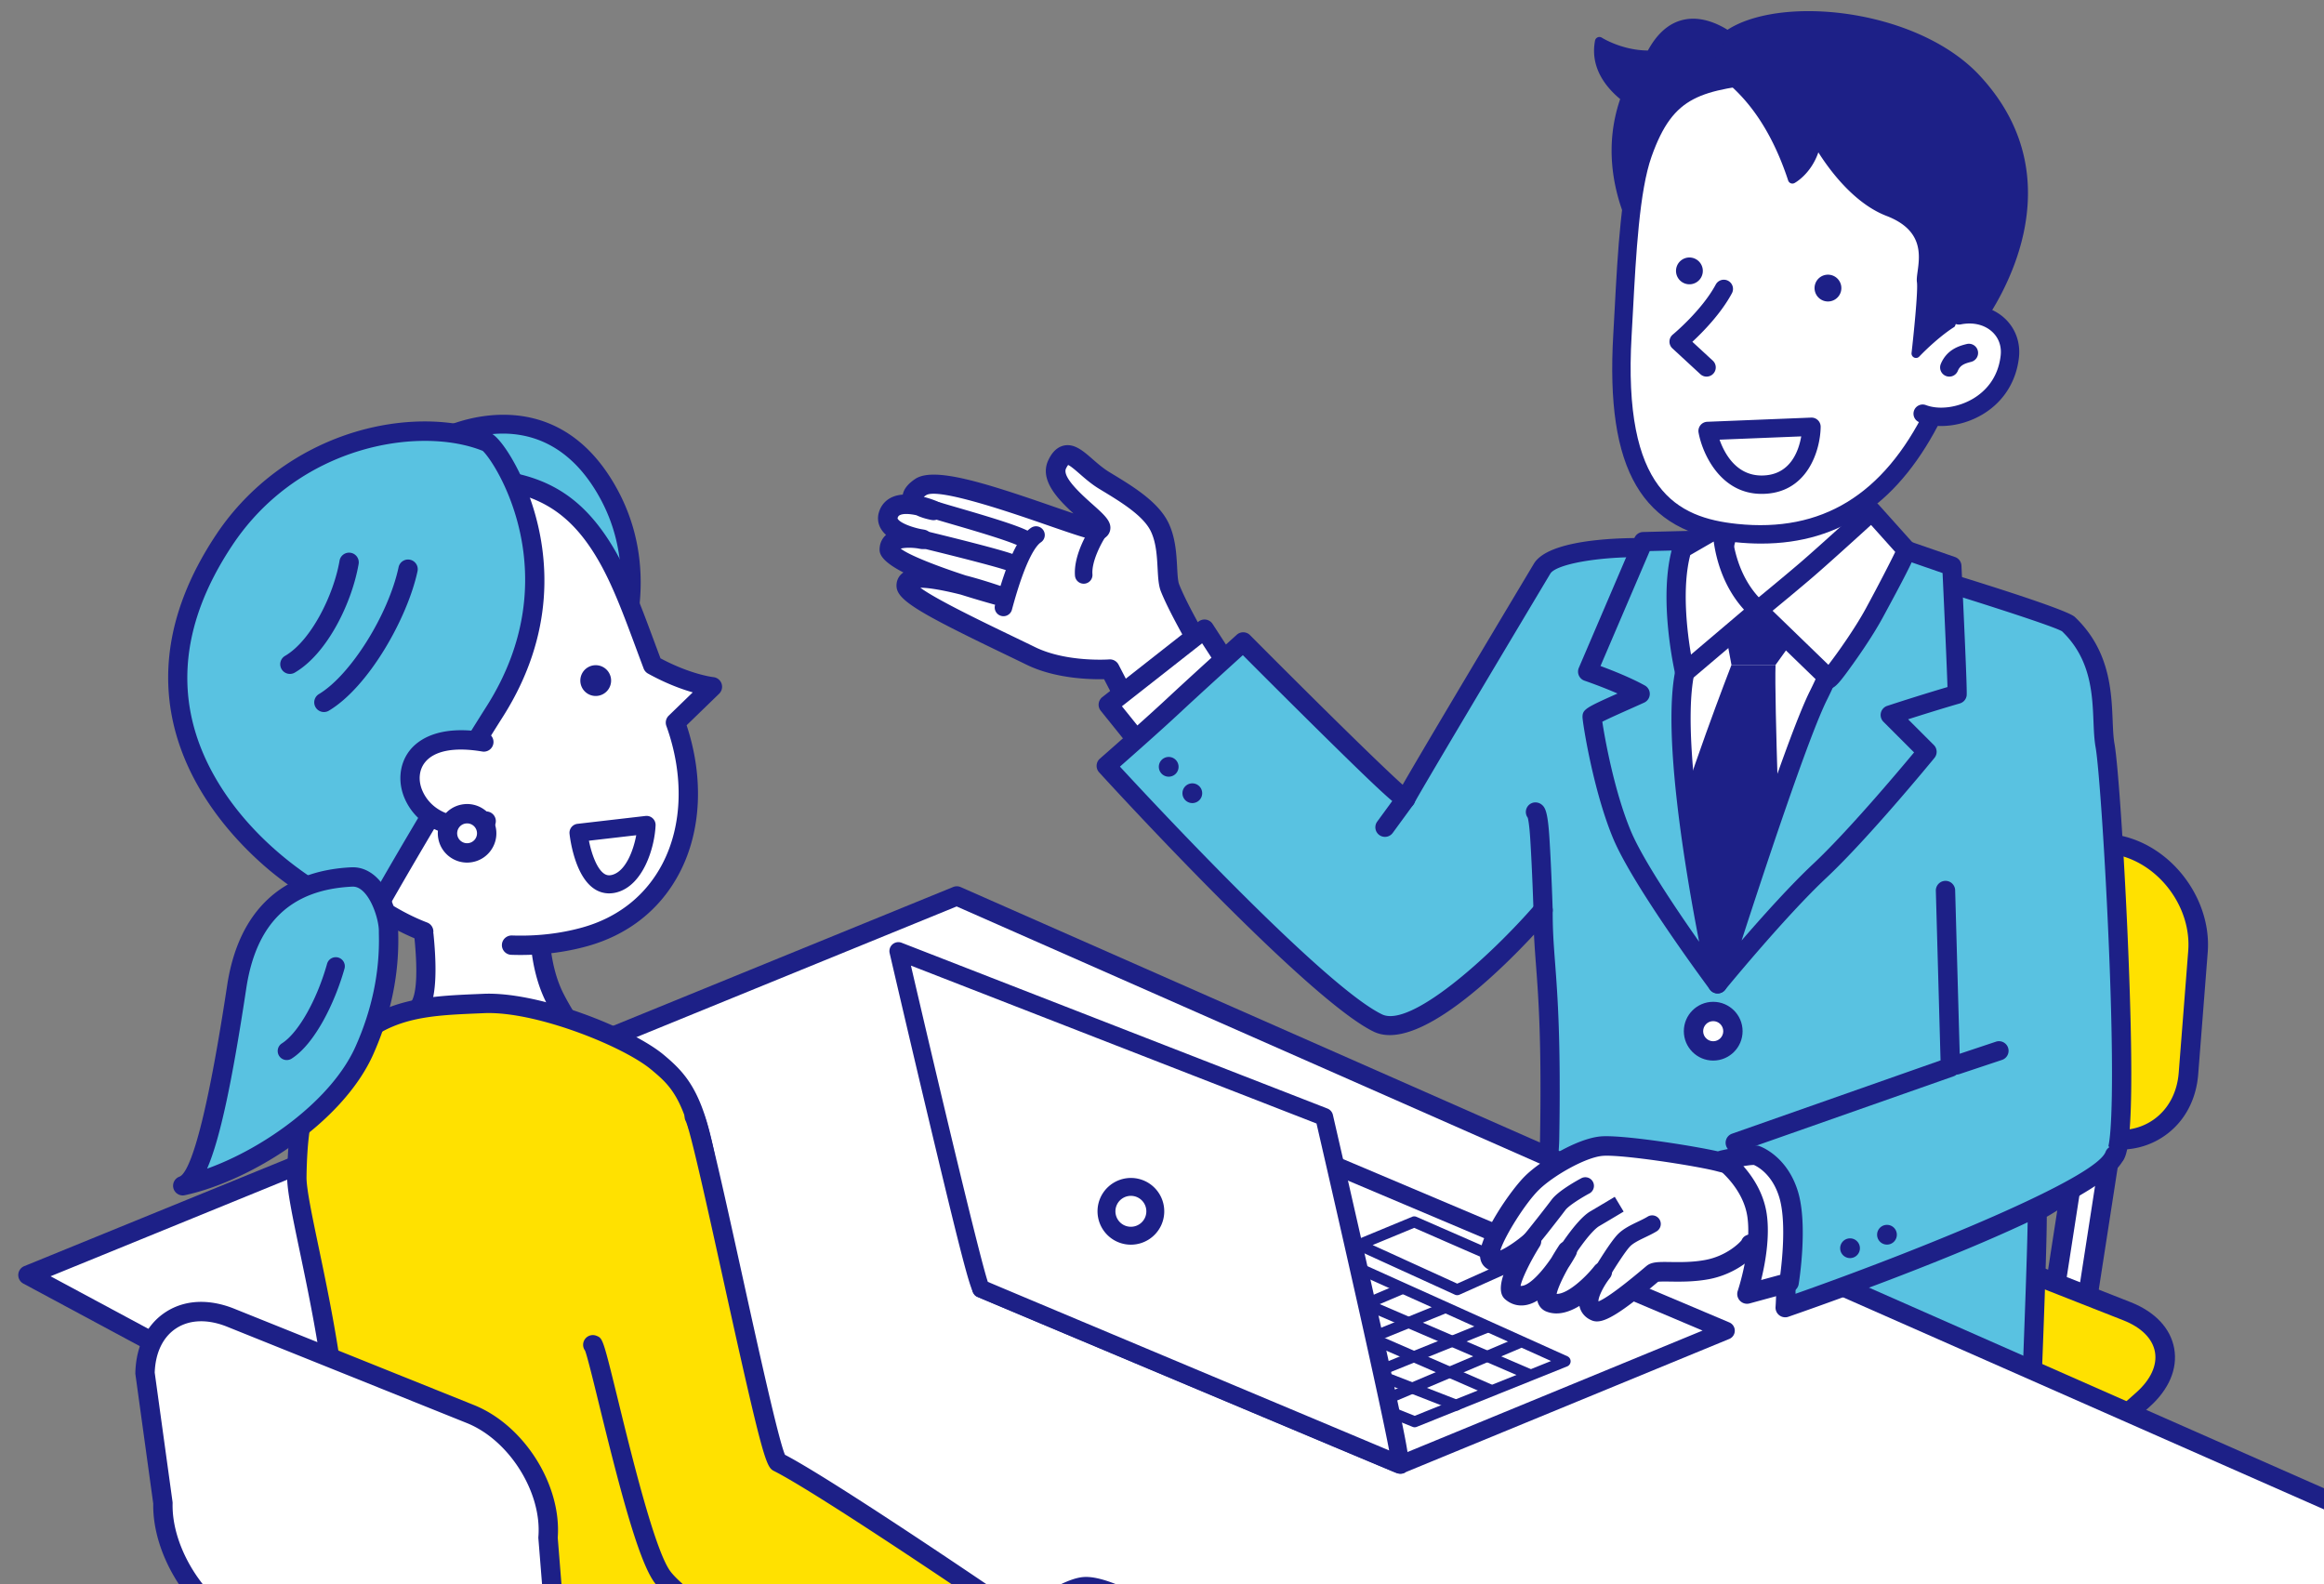 <svg xmlns="http://www.w3.org/2000/svg" id="_レイヤー_2" viewBox="0 0 446 304"><rect x="0" y="0" width="446" height="304" fill="#808080" stroke="none"/><defs><clipPath id="clippath"><path d="M0 0h446v304H0z" class="cls-1"/></clipPath><clipPath id="clippath-1"><path d="M0-12.548h446V316H0z" class="cls-1"/></clipPath><clipPath id="clippath-2"><path d="m191.019 346.734-41.181-27.003s2.693-99.135 1.973-96.617c-.719 2.518 15.467-80.575 15.467-80.575l-41.726-72.661S19.078 77.432 17.639 78.511s-20.144 148.56-20.144 148.56l48.201 138.488s108.992 31.295 105.754 31.654 39.888-52.398 39.568-50.479Z" class="cls-1"/></clipPath><style>.cls-1{fill:none}.cls-2{fill:#59c2e1}.cls-3{fill:#ffe100}.cls-4{fill:#1d2087}.cls-7{fill:#fff}.cls-8{fill:#f9be00}</style></defs><g style="clip-path:url(#clippath)"><g id="_レイヤー_1-2" style="clip-path:url(#clippath-1)"><path d="M236.68 133.868c-1.306-1.119-9.784-15.053-12.149-21.066-.869-2.208-.001-7.564-1.996-11.677-1.796-3.703-6.735-6.553-10.644-8.933-4.357-2.653-6.869-7.524-9.004-3.087-2.376 4.938 10.873 11.792 7.889 12.632-2.094.589-29.416-11.397-34.101-8.256-4.686 3.141 2.466 4.469 2.466 4.469s-7.132-3.063-8.586.651c-1.447 3.697 6.5 4.9 6.5 4.9s-6.171-1.269-6.373 1.82 20.836 8.946 20.836 8.946-17.997-6.107-17.59-1.773c.216 2.297 14.546 8.812 23.899 13.386 6.547 3.202 15.172 2.54 15.172 2.54l6.514 12.596 17.166-7.15Z" class="cls-7"/><path d="M219.514 142.895a1.88 1.88 0 0 1-1.667-1.015l-5.963-11.532c-2.743.055-9.409-.106-14.88-2.781-1.403-.686-2.919-1.416-4.482-2.169-15.633-7.53-20.215-10.114-20.46-12.727-.099-1.056.31-2.029 1.123-2.671q.087-.068.191-.136c-4.71-2.416-4.613-3.911-4.564-4.664.066-1.016.49-1.89 1.229-2.545a5 5 0 0 1-.999-1.202c-.631-1.092-.711-2.314-.233-3.535.462-1.179 1.332-2.064 2.518-2.56.6-.25 1.255-.386 1.926-.438.198-1.065.994-2.069 2.378-2.997 3.573-2.396 13.267.689 26.574 5.307 1.261.438 2.582.896 3.799 1.306-3.149-2.875-6.591-6.536-4.807-10.244.286-.595 1.158-2.407 3.012-2.788 2-.411 3.684 1.056 5.467 2.609.95.828 2.028 1.767 3.193 2.476l.633.385c3.912 2.375 8.781 5.33 10.723 9.332 1.374 2.833 1.545 6.024 1.682 8.588.069 1.295.141 2.634.372 3.221 2.333 5.933 10.431 19.126 11.658 20.359.495.424.717 1.059.615 1.703s-.547 1.172-1.149 1.423l-17.166 7.15c-.235.098-.48.145-.721.145ZM213 126.546c.697 0 1.342.388 1.666 1.015l5.72 11.062 13.338-5.555c-3.19-4.665-9.143-15.009-10.94-19.578-.453-1.153-.534-2.655-.627-4.395-.125-2.343-.267-4.999-1.311-7.15-1.458-3.006-5.802-5.643-9.293-7.761l-.638-.388c-1.438-.875-2.642-1.925-3.706-2.852-.696-.606-1.714-1.493-2.218-1.71-.089.106-.233.312-.413.687-.782 1.625 3.03 5.027 5.078 6.855 2.349 2.097 3.766 3.362 3.379 5.039-.092.398-.447 1.364-1.751 1.73-1.177.333-2.882-.19-10.31-2.768-6.272-2.176-20.96-7.274-23.254-5.735a6 6 0 0 0-.435.32c1.345.344 2.365.768 2.596.867a1.876 1.876 0 0 1-1.083 3.569c-.701-.13-1.852-.402-2.928-.916-1.192-.26-2.388-.357-3.099-.058-.285.12-.394.272-.469.464-.072.185-.048.227-.012.29.438.759 2.591 1.592 4.481 1.97.298.046.527.09.662.118a1.876 1.876 0 0 1-.659 3.693 16 16 0 0 1-.663-.116c-1.312-.19-2.618-.142-3.249.053 1.619 1.25 6.776 3.285 12.486 5.147 1.946.503 4.188 1.173 6.773 2.05a1.876 1.876 0 0 1-1.106 3.584 196 196 0 0 1-6.626-1.961c-3.296-.833-6.136-1.332-7.764-1.321 3.021 2.237 11.91 6.519 17.524 9.223 1.57.756 3.093 1.49 4.502 2.179 6.019 2.943 14.124 2.362 14.204 2.355q.072-.005.144-.005Z" class="cls-4"/><path d="M198.824 102.681c-3.063 2.041-5.566 11.356-6.249 13.896" class="cls-7"/><path d="M192.576 118.259q-.217 0-.437-.058a1.68 1.68 0 0 1-1.187-2.059c2.285-8.505 4.49-13.227 6.94-14.859a1.68 1.68 0 1 1 1.864 2.797c-.763.508-2.831 2.786-5.557 12.934a1.68 1.68 0 0 1-1.622 1.245Z" class="cls-4"/><path d="M177.056 103.502s15.609 3.775 17.108 4.562" class="cls-7"/><path d="M194.163 109.745c-.263 0-.53-.062-.78-.193-.974-.468-9.27-2.615-16.722-4.417a1.68 1.68 0 1 1 .791-3.268c3.709.897 15.932 3.888 17.494 4.708a1.682 1.682 0 0 1-.783 3.17" class="cls-4"/><path d="M179.827 97.996c1.854.638 13.71 3.824 16.709 5.398" class="cls-7"/><path d="M196.535 105.075c-.263 0-.53-.062-.78-.193-2.032-1.066-9.186-3.148-13.03-4.266-1.684-.49-2.901-.844-3.445-1.031a1.68 1.68 0 1 1 1.094-3.178c.467.161 1.776.542 3.29.982 5.729 1.667 11.502 3.389 13.653 4.517a1.682 1.682 0 0 1-.783 3.17Z" class="cls-4"/><path d="M210.754 102.08s-3.059 4.626-2.779 8.263" class="cls-7"/><path d="M207.973 112.024a1.68 1.68 0 0 1-1.674-1.552c-.315-4.094 2.708-8.796 3.053-9.319a1.681 1.681 0 0 1 2.805 1.853c-.762 1.158-2.698 4.71-2.506 7.208a1.68 1.68 0 0 1-1.678 1.81" class="cls-4"/><path d="m238.828 132.585-7.677-11.836-18.461 14.496 6.781 8.431" class="cls-7"/><path d="M219.472 145.53c-.542 0-1.08-.237-1.446-.692l-6.781-8.43a1.85 1.85 0 0 1-.397-1.373c.056-.493.307-.942.697-1.248l18.461-14.497a1.85 1.85 0 0 1 2.701.449l7.677 11.836a1.855 1.855 0 0 1-3.112 2.019L230.7 123.46l-15.389 12.084 5.605 6.968a1.854 1.854 0 0 1-1.444 3.017Z" class="cls-4"/><path d="m400.129 252.322-6.427-.595 6.737-43.464 6.427.594z" class="cls-7"/><path d="M400.13 254.198a2 2 0 0 1-.175-.008l-6.427-.595a1.88 1.88 0 0 1-1.682-2.156l6.737-43.465a1.876 1.876 0 0 1 2.027-1.581l6.427.595a1.88 1.88 0 0 1 1.682 2.156l-6.737 43.465a1.88 1.88 0 0 1-1.853 1.589Zm-4.268-4.155 2.683.248 6.161-39.749-2.683-.248z" class="cls-4"/><path d="M419.989 206.02c-.708 9.066-8.47 14.546-17.25 12.179l-42.846-11.552c-8.78-2.367-15.814-11.742-15.632-20.834l.437-21.828c.182-9.091 7.567-14.797 16.41-12.68l45.914 10.993c8.843 2.117 15.5 11.267 14.792 20.333l-1.825 23.388Z" class="cls-7"/><path d="M419.989 206.02c-.708 9.066-8.47 14.546-17.25 12.179l-42.846-11.552c-8.78-2.367-15.814-11.742-15.632-20.834l.437-21.828c.182-9.091 7.567-14.797 16.41-12.68l45.914 10.993c8.843 2.117 15.5 11.267 14.792 20.333l-1.825 23.388Z" class="cls-3"/><path d="M406.817 220.633c-1.493 0-3.024-.206-4.567-.622l-42.846-11.551c-9.583-2.584-17.218-12.76-17.02-22.684l.437-21.828c.1-4.976 2.119-9.234 5.686-11.99s8.197-3.636 13.037-2.477l45.914 10.994c9.725 2.328 17.004 12.333 16.226 22.303l-1.825 23.388c-.386 4.951-2.655 9.129-6.386 11.764-2.531 1.788-5.507 2.703-8.656 2.703m-49.355-67.894c-2.494 0-4.79.743-6.659 2.188-2.65 2.047-4.152 5.278-4.228 9.096l-.437 21.828c-.164 8.165 6.36 16.859 14.244 18.985l42.846 11.551c3.697.997 7.278.456 10.081-1.523s4.511-5.172 4.809-8.99l1.825-23.388c.641-8.208-5.352-16.445-13.358-18.362l-45.914-10.994a13.8 13.8 0 0 0-3.209-.391" class="cls-4"/><path d="M373.155 302.428c-6.801 6.036-19.263 8.187-27.693 4.778l-46.407-18.762c-8.43-3.408-9.156-10.352-1.613-15.43l47.159-31.749c7.543-5.078 20.639-6.51 29.101-3.182l34.47 13.556c8.462 3.328 9.822 10.99 3.021 17.026z" class="cls-3"/><path d="M354.501 310.687c-3.461 0-6.823-.561-9.742-1.741l-46.407-18.761c-4.752-1.921-7.578-4.988-7.96-8.634s1.75-7.23 6.002-10.093l47.159-31.749c8.013-5.395 21.846-6.907 30.836-3.372l34.47 13.556c4.723 1.857 7.705 5.023 8.395 8.915s-1.02 7.891-4.815 11.26l-38.038 33.763c-4.943 4.387-12.638 6.855-19.9 6.855Zm8.619-72.508c-6.309 0-13.015 1.645-17.471 4.644l-47.159 31.749c-3.001 2.02-4.592 4.422-4.365 6.589s2.28 4.188 5.634 5.544l46.407 18.761c7.723 3.122 19.513 1.087 25.744-4.442l38.038-33.763c2.783-2.47 4.065-5.239 3.611-7.797s-2.611-4.717-6.073-6.079l-34.47-13.556c-2.844-1.118-6.306-1.651-9.896-1.651Zm10.035 64.249h.01z" class="cls-4"/><path d="M296.136 174.671c-.056 10.698 1.768 14.47 1.256 43.949-.153 8.796-5.452 52.661-6.206 54.168s33.414 5.226 48.876 4.785c29.075-.828 49.56-4.101 49.56-4.101s1.61-39.911 1.319-41.039c6.414-3.396 14.131-10.191 14.858-10.675 3.391-2.261-.464-71.143-1.82-78.691-.999-5.563 1.031-15.664-7.073-23.332-1.331-1.259-25.921-8.757-26.056-8.79-2.286-.561-45.242-5.255-50.099-5.635-10.111-.79-22.795.402-24.824 3.856 0 0-25.846 43.217-26.16 44.158s-31.183-30.137-31.183-30.137-8.685 7.848-13.394 12.243-12.895 11.552-12.895 11.552 39.429 43.216 52.135 49.349c9.104 4.395 31.706-21.661 31.706-21.661Z" class="cls-2"/><path d="M337.353 279.451c-8.013 0-18.992-.804-27.177-1.624-19.258-1.929-20.025-3.131-20.533-3.926a1.95 1.95 0 0 1-.165-1.808c.792-2.816 5.918-44.722 6.07-53.505.327-18.792-.311-27.239-.778-33.406-.152-2.013-.292-3.87-.381-5.818-7.132 7.668-22.515 22.604-30.761 18.627-12.878-6.217-51.076-47.992-52.695-49.767a1.84 1.84 0 0 1 .148-2.629c.082-.071 8.218-7.188 12.85-11.511 4.666-4.355 13.329-12.185 13.416-12.263a1.844 1.844 0 0 1 2.543.068c9.527 9.592 24.542 24.493 29.297 28.718 2.936-5.123 11.364-19.323 25.157-42.387 3.142-5.349 20.231-5.24 26.55-4.747 4.022.314 47.709 5.023 50.394 5.683.227.055 25.082 7.538 26.883 9.24 6.709 6.348 7.033 14.192 7.27 19.919.072 1.727.133 3.219.35 4.425.745 4.147 2.041 23.967 2.718 41.583 1.419 36.895-.451 38.142-1.689 38.967-.137.099-.5.4-1.029.834-2.434 1.999-7.933 6.514-12.994 9.39.008 2.964-.2 11.924-1.334 40.031a1.84 1.84 0 0 1-1.551 1.746c-.206.033-20.937 3.301-49.798 4.123-.87.025-1.795.037-2.761.037m-44.07-7.678c5.91 1.445 32.807 4.356 46.727 3.958 24.222-.69 42.622-3.11 47.832-3.857.612-15.303 1.416-37.236 1.28-39.144a1.84 1.84 0 0 1 .957-1.925c4.989-2.642 10.865-7.467 13.375-9.527.515-.423.823-.675 1.032-.839.76-1.979 1.271-12.851.282-37.496-.741-18.469-1.985-36.114-2.603-39.55-.261-1.454-.331-3.14-.405-4.924-.221-5.354-.496-12.009-6.038-17.315-2.172-1.264-22.512-7.6-25.377-8.435-2.048-.479-44.322-5.146-49.737-5.569-11.311-.887-21.882.891-23.092 2.952-10.048 16.801-25.222 42.274-26.052 43.942a1.91 1.91 0 0 1-1.299 1.097c-1.296.306-1.602.376-17.663-15.475a2503 2503 0 0 1-13.985-13.93c-2.605 2.36-8.511 7.723-12.07 11.044-3.498 3.264-8.956 8.09-11.519 10.345 6.843 7.415 39.319 42.247 50.303 47.549 5.399 2.607 20.509-10.833 29.513-21.208a1.844 1.844 0 0 1 3.235 1.217c-.02 3.773.195 6.62.468 10.224.472 6.239 1.117 14.784.788 33.748-.11 6.338-4.267 44.096-5.951 53.121Zm-.285 1.338q-.09.35-.164.499.125-.254.164-.499m-3.461-1.148q-.019.036-.044.095zm99.589-39.206c.009.061.022.106.03.138a2 2 0 0 1-.03-.138m6.514-111.683.01.01z" class="cls-4"/><path d="M355.613 83.264s-1.31 18.44 3.589 25.976 4.475 7.381 4.475 7.381-20.389 25.213-30.397 23.866c-13.063-1.759-15.073-22.609-15.073-22.609s5.813 1.025 11.088-9.149c5.276-10.174 1.538-23.755 1.538-23.755" class="cls-7"/><path d="M334.021 142.377q-.505 0-.987-.064c-14.347-1.932-16.574-23.349-16.661-24.259a1.85 1.85 0 0 1 .583-1.53 1.85 1.85 0 0 1 1.571-.462c.145.019 4.648.466 9.133-8.183 4.887-9.424 1.433-22.289 1.397-22.417a1.844 1.844 0 0 1 3.554-.978c.16.583 3.865 14.399-1.679 25.091-3.786 7.302-8.032 9.409-10.625 9.974.829 4.889 3.896 17.856 13.219 19.111 6.338.854 20.179-12.857 27.979-22.294-.506-.875-1.58-2.633-3.848-6.122-5.176-7.963-3.937-26.333-3.882-27.111a1.843 1.843 0 0 1 3.676.26c-.013.178-1.208 17.913 3.295 24.841 5.379 8.275 5.304 8.371 4.377 9.532a2 2 0 0 1-.083.097c-2.391 2.947-20.256 24.51-31.02 24.512Z" class="cls-4"/><path d="M318.386 114.075s50.181 4.585 48.673 4.082c-1.507-.502-37.431 70.655-37.431 70.655s-19.198-35.642-16.832-44.528c2.367-8.886 7.223-26.755 5.59-30.209" class="cls-7"/><path d="M327.367 185.568q-.087 0-.174-.008a1.84 1.84 0 0 1-1.522-1.112c-5.779-13.549-6.418-32.29-5.937-45.625.452-12.521 2.204-26.076 3.005-27.158a1.85 1.85 0 0 1 1.684-.741 1.842 1.842 0 0 1 1.513 2.522c-.894 3.586-6.402 42.423 1.907 66.388a247 247 0 0 1 12.44-15.894c8.269-9.708 17.099-50.038 17.187-50.444a1.842 1.842 0 1 1 3.602.782c-.368 1.695-9.118 41.645-17.983 52.052-8.491 9.967-14.136 18.34-14.193 18.423-.344.513-.92.815-1.529.815m-3.337-70.979h.003zm1.8-.924" class="cls-4"/><path d="m330.235 116.589 17.688 1.025-7.178 9.997h-8.459z" class="cls-4"/><path d="M332.286 127.611s-8.972 23.071-12.304 36.144l8.972 22.302 12.817-17.688s-1.282-34.094-1.025-40.759h-8.459Z" class="cls-4"/><path d="M375.6 133.23c.115-.52-1.018-24.588-1.018-24.588l-13.33-4.614s-8.136 21.163-12.281 29.454c-5.002 10.004-19.344 55.331-19.344 55.331s11.556-14.131 19.595-21.667 20.6-22.861 20.6-22.861l-7.067-7.067c7.953-2.597 12.845-3.987 12.845-3.987Z" class="cls-2"/><path d="M329.627 190.655a1.842 1.842 0 0 1-1.756-2.398c.587-1.856 14.443-45.581 19.452-55.599 4.058-8.115 12.128-29.08 12.209-29.291a1.84 1.84 0 0 1 2.323-1.08l13.33 4.614a1.84 1.84 0 0 1 1.238 1.655c1.144 24.312 1.043 24.769.976 25.071a1.84 1.84 0 0 1-1.296 1.376c-.042.012-3.777 1.076-9.916 3.041l4.937 4.937c.67.67.723 1.739.122 2.471-.516.63-12.73 15.504-20.765 23.037-7.859 7.368-19.314 21.35-19.429 21.49-.36.44-.889.676-1.427.676Zm32.703-84.305c-2.015 5.187-8.206 20.946-11.71 27.955-3.531 7.063-11.949 32.5-16.387 46.192 4.024-4.654 9.353-10.595 13.729-14.697 6.512-6.104 16.18-17.566 19.371-21.399l-5.881-5.88a1.843 1.843 0 0 1 .731-3.055 435 435 0 0 1 11.559-3.612c-.11-3.628-.578-14.096-.942-21.878l-10.471-3.625Zm13.27 26.88h.01zm0 0h.01z" class="cls-4"/><path d="M323.314 129.064c2.152-10.548 5.981-25.463 5.981-25.463l-13.926.341-10.683 24.952s6.186 2.097 10.083 4.272c-3.652 1.668-9.228 4.022-9.228 4.443 0 .754 1.957 13.514 5.725 22.558s18.362 28.645 18.362 28.645-9.649-43.398-6.314-59.748" class="cls-2"/><path d="M329.629 190.655a1.84 1.84 0 0 1-1.479-.742c-.601-.808-14.773-19.889-18.585-29.036-3.83-9.193-5.867-22.284-5.867-23.267 0-1.458.654-1.807 6.722-4.513-3.138-1.372-6.282-2.443-6.325-2.458a1.843 1.843 0 0 1-1.102-2.47l10.683-24.952c.284-.663.928-1.1 1.649-1.117l13.926-.34a1.846 1.846 0 0 1 1.83 2.3c-.038.148-3.843 14.992-5.961 25.373-3.219 15.783 6.212 58.549 6.307 58.979a1.84 1.84 0 0 1-1.798 2.242Zm-22.127-52.146c.462 3.101 2.268 13.277 5.465 20.95 2.244 5.387 8.567 14.805 13.116 21.276-2.641-13.579-7.069-39.811-4.575-52.038 1.628-7.98 4.237-18.548 5.405-23.194l-10.315.252-9.446 22.062c2.185.807 5.832 2.241 8.516 3.74a1.843 1.843 0 0 1-.133 3.285c-.87.397-1.85.834-2.837 1.274-1.665.742-3.996 1.781-5.195 2.393Z" class="cls-4"/><path d="m322.801 105.31 7.69-4.443s-.171 9.912 6.921 16.235l-14.099 11.963s-3.332-14.27-.513-23.755Z" class="cls-7"/><path d="M323.314 130.907q-.291 0-.578-.093a1.85 1.85 0 0 1-1.217-1.331c-.141-.602-3.41-14.859-.485-24.698.134-.452.437-.835.844-1.071l7.69-4.443a1.841 1.841 0 0 1 2.765 1.628c-.001.087-.045 9.166 6.305 14.828a1.84 1.84 0 0 1-.034 2.781l-14.099 11.963a1.84 1.84 0 0 1-1.193.438Zm1.061-24.378c-1.624 6.3-.602 14.675.148 19.093l10.167-8.626c-3.996-4.394-5.352-9.756-5.81-13.069z" class="cls-4"/><path d="m337.413 117.101 13.586 13.159c.263.108 5.807-7.282 8.716-12.646 3.024-5.576 6.312-12.024 6.152-12.048l-6.665-7.434s-8.972 8.203-12.561 11.279-9.228 7.69-9.228 7.69" class="cls-7"/><path d="M351.093 132.152c-.25 0-.506-.068-.793-.186a1.8 1.8 0 0 1-.583-.381l-13.586-13.159a1.84 1.84 0 0 1 .115-2.75c.056-.046 5.665-4.636 9.196-7.663 3.526-3.022 12.427-11.158 12.516-11.24a1.844 1.844 0 0 1 2.616.13l6.634 7.399q.189.199.313.448c.477.96.605 1.219-6.187 13.743-1.747 3.221-4.176 6.749-5.469 8.565-2.759 3.877-3.717 5.094-4.773 5.094Zm-10.915-14.938 10.713 10.376c1.738-2.254 5.127-7.025 7.204-10.855 2.404-4.432 4.705-8.91 5.62-10.809l-4.645-5.18c-2.662 2.425-8.47 7.698-11.23 10.063-2.39 2.049-5.715 4.801-7.662 6.404Zm-23.41-106.665c-5.551.154-9.821-2.589-9.821-2.589-.951 5.038 2.364 8.714 4.997 10.768-.129.358-.256.721-.377 1.097-5.201 16.15 5.381 29.597 5.381 29.597l16.981-40.807s-10.791-10.546-17.161 1.935Z" class="cls-4"/><path d="M316.948 50.281a.86.86 0 0 1-.676-.328c-.109-.138-10.804-13.996-5.524-30.393q.089-.277.182-.545c-2.847-2.363-5.788-6.131-4.828-11.216a.86.86 0 0 1 1.31-.565c.039.025 3.872 2.435 8.835 2.459 1.897-3.494 4.348-5.509 7.291-5.992 5.585-.915 10.775 4.083 10.993 4.296a.86.86 0 0 1 .193.946L317.743 49.75a.86.86 0 0 1-.795.53ZM307.65 9.328c-.179 3.917 2.455 6.873 4.823 8.721a.86.86 0 0 1 .28.971q-.19.522-.368 1.068c-4.104 12.746 2.007 23.907 4.372 27.551l16.142-38.792c-1.274-1.091-5.19-4.083-9.091-3.445-2.498.412-4.609 2.275-6.274 5.538a.86.86 0 0 1-.743.469c-4.067.127-7.447-1.238-9.142-2.081Zm9.118 1.221h.01z" class="cls-4"/><path d="M315.29 29.461c-2.794 7.882-3.25 23.286-3.924 34.826-1.692 28.974 7.847 36.554 21.828 38.014 16.432 1.717 29.185-5.232 37.966-23.033 4.356-8.831 10.275-25.237 8.833-36.413s-18.747-31.546-35.692-29.383-23.963 1.747-29.01 15.988Z" class="cls-7"/><path d="M338.002 104.323q-2.43 0-4.993-.268c-17.928-1.874-24.927-13.797-23.404-39.871.09-1.544.176-3.158.265-4.813.587-10.984 1.253-23.433 3.757-30.499 4.984-14.063 12.127-14.926 26.358-16.644 1.296-.156 2.658-.321 4.091-.504 18.131-2.315 36.131 19.034 37.663 30.906 1.548 11.996-4.929 29.165-9 37.418-8.037 16.293-19.434 24.274-34.737 24.274Zm8.861-89.248q-1.17 0-2.34.147c-1.442.184-2.811.349-4.115.507-13.974 1.687-19.203 2.318-23.457 14.321-2.334 6.585-2.985 18.764-3.56 29.509-.089 1.662-.175 3.281-.266 4.831-1.737 29.736 8.706 34.951 20.251 36.158 16.203 1.686 28.044-5.523 36.201-22.059 3.896-7.899 10.106-24.245 8.665-35.408-1.279-9.909-16.228-28.006-31.38-28.006ZM315.29 29.461h.01z" class="cls-4"/><path d="M378.996 62.875s20.925-25.59.297-47.788C365.576.326 331.231-.95 328.043 11.558c-.424 1.662 9.81 4.169 15.941 22.809 0 0 3.745-2.019 4.66-7.358 0 0 5.604 10.507 13.699 13.62 9.565 3.679 6.084 11.262 6.389 13.397s-1.031 13.809-1.031 13.809 7.534-7.804 10.127-6.736 1.166 1.776 1.166 1.776" class="cls-4"/><path d="M367.702 68.696a.862.862 0 0 1-.855-.958c.368-3.217 1.271-11.928 1.033-13.59-.077-.537.014-1.203.129-2.047.431-3.167 1.083-7.954-5.975-10.668-6.291-2.419-11.04-8.973-13.072-12.195-1.429 4.148-4.424 5.808-4.569 5.887a.857.857 0 0 1-1.226-.488c-4.37-13.286-10.808-18.176-13.901-20.526-1.443-1.096-2.313-1.757-2.057-2.764.979-3.84 4.548-6.647 10.322-8.119 12.46-3.177 32.468.596 42.392 11.274 18.989 20.434 3.428 43.909.268 48.222-.136.444-.493.764-.813.923a.86.86 0 0 1-1.049-1.315l.01-.013a5 5 0 0 0-.838-.423c-1.227-.499-5.737 2.974-9.181 6.539a.86.86 0 0 1-.619.263Zm-19.058-42.548a.86.86 0 0 1 .759.455c.054.103 5.554 10.263 13.249 13.222 8.329 3.204 7.505 9.255 7.063 12.507-.089.655-.173 1.272-.13 1.572.233 1.633-.381 8.005-.762 11.613 2.677-2.533 7.052-6.158 9.335-5.214.385.159.827.363 1.205.629 1.641-2.346 4.847-7.458 6.707-13.92 3.407-11.841.916-22.385-7.406-31.34-9.367-10.079-28.97-13.77-40.707-10.779-3.524.898-7.925 2.79-9.034 6.706.21.248.83.719 1.384 1.14 3.145 2.389 9.597 7.289 14.123 20.26 1.06-.887 2.794-2.798 3.367-6.136a.86.86 0 0 1 .849-.715Z" class="cls-4"/><path d="M347.641 81.905s-.151 11.157-9.622 11.114c-8.448-.039-10.312-10.312-10.312-10.312l19.933-.802Z" class="cls-7"/><path d="M338.075 94.782h-.064c-7.841-.036-11.303-7.708-12.038-11.76a1.763 1.763 0 0 1 1.664-2.076l19.934-.802a1.76 1.76 0 0 1 1.834 1.786c-.06 4.453-2.508 12.853-11.329 12.853Zm-8.074-10.402c.925 2.61 3.175 6.854 8.026 6.876 5.573.025 7.165-4.758 7.649-7.507z" class="cls-4"/><path d="M375.949 60.527c5.723-1.145 10.338 2.704 9.751 7.898-1.097 9.716-11.203 13.078-16.762 10.953" class="cls-7"/><path d="M372.525 81.756c-1.491 0-2.929-.24-4.216-.731a1.764 1.764 0 0 1 1.26-3.294c2.6.996 6.292.479 9.187-1.282 2.089-1.271 4.685-3.729 5.193-8.222.201-1.785-.38-3.403-1.637-4.558-1.487-1.365-3.679-1.882-6.016-1.413a1.763 1.763 0 0 1-.691-3.458c3.452-.689 6.768.138 9.093 2.274 2.078 1.909 3.083 4.661 2.756 7.551-.521 4.614-2.958 8.463-6.864 10.838-2.474 1.505-5.357 2.295-8.063 2.295Z" class="cls-4"/><path d="M330.808 55.469c-2.886 5.359-8.657 10.099-8.657 10.099l5.359 4.947" class="cls-7"/><path d="M327.51 72.278c-.428 0-.856-.155-1.195-.468l-5.359-4.947a1.763 1.763 0 0 1 .076-2.658c.055-.045 5.543-4.594 8.224-9.574a1.763 1.763 0 1 1 3.104 1.672c-2.108 3.915-5.59 7.449-7.579 9.292l3.925 3.623a1.763 1.763 0 0 1-1.196 3.058Zm25.83-17.425a2.572 2.572 0 1 1-5.078.82 2.572 2.572 0 0 1 5.078-.82m-26.588-3.298a2.572 2.572 0 1 1-5.078.82 2.572 2.572 0 0 1 5.078-.82" class="cls-4"/><path d="M374.091 70.515c.818-1.962 2.453-2.453 3.761-2.78" class="cls-7"/><path d="M374.091 72.279a1.762 1.762 0 0 1-1.626-2.441c1.196-2.871 3.738-3.507 4.96-3.812a1.763 1.763 0 1 1 .855 3.421c-1.386.347-2.123.696-2.561 1.747a1.765 1.765 0 0 1-1.628 1.086Z" class="cls-4"/><path d="m5.358 244.705 178.262-72.759 297.479 131.181L312.6 409.803z" class="cls-7"/><path d="M312.6 411.657c-.301 0-.603-.073-.878-.221L4.481 246.339a1.855 1.855 0 0 1 .177-3.35L182.92 170.23c.466-.19.989-.183 1.449.02l297.479 131.18a1.855 1.855 0 0 1 .244 3.264L313.593 411.37a1.86 1.86 0 0 1-.992.288ZM9.703 244.935l302.821 162.721L477.17 303.42 183.592 173.961z" class="cls-4"/><path d="m268.687 281.113 62.517-25.736-80.14-33.892-62.786 25.837s82.32 34.681 80.408 33.791Z" class="cls-7"/><path d="M268.872 282.817c-.297 0-.606-.066-.902-.159l-.007.014-.091-.046c-.255-.085-.498-.186-.717-.276l-2.562-1.067c-2.202-.92-5.347-2.238-9.119-3.822-7.543-3.167-17.598-7.395-27.651-11.625-20.107-8.46-40.21-16.93-40.21-16.93a1.718 1.718 0 0 1 .014-3.173l62.786-25.837a1.72 1.72 0 0 1 1.323.006l80.14 33.892a1.719 1.719 0 0 1-.015 3.172l-62.073 25.553c-.271.217-.586.297-.913.297Zm-76.123-35.476c26.399 11.12 70.099 29.515 75.926 31.919l58.066-23.904-75.686-32.008z" class="cls-4"/><path d="m205.431 246.409 66.063 26.449 28.869-11.604-63.044-28.406z" class="cls-7"/><path d="M271.494 273.915c-.133 0-.267-.025-.393-.076l-66.062-26.449a1.058 1.058 0 0 1-.021-1.954l31.888-13.562c.272-.116.579-.112.848.009l63.043 28.406a1.056 1.056 0 0 1-.04 1.943l-28.869 11.604a1 1 0 0 1-.394.076Zm-63.293-27.535 63.292 25.339 26.174-10.521-60.36-27.197z" class="cls-4"/><path d="m224.124 239.812 61.669 26.848" class="cls-7"/><path d="M285.793 267.717q-.214.001-.421-.088l-61.669-26.848a1.057 1.057 0 0 1 .844-1.938l61.669 26.848a1.057 1.057 0 0 1-.422 2.026Z" class="cls-4"/><path d="m213.495 244.027 65.976 25.657" class="cls-7"/><path d="M279.47 270.741q-.192 0-.383-.072l-65.976-25.657a1.057 1.057 0 0 1 .766-1.97l65.976 25.657a1.057 1.057 0 0 1-.383 2.042" class="cls-4"/><path d="m291.383 257.772-28.315 12.004" class="cls-7"/><path d="M263.069 270.833a1.058 1.058 0 0 1-.413-2.031l28.314-12.004a1.057 1.057 0 1 1 .824 1.947l-28.314 12.004a1.1 1.1 0 0 1-.412.084Z" class="cls-4"/><path d="m285.518 254.656-29.964 12.096" class="cls-7"/><path d="M255.555 267.809a1.057 1.057 0 0 1-.396-2.037l29.964-12.096a1.058 1.058 0 0 1 .792 1.959l-29.964 12.096q-.197.078-.395.077Z" class="cls-4"/><path d="m231.822 237.246 61.76 26.573" class="cls-7"/><path d="M293.582 264.877c-.139 0-.281-.028-.417-.086l-61.76-26.574a1.056 1.056 0 1 1 .836-1.941l61.76 26.574a1.056 1.056 0 0 1-.418 2.028Z" class="cls-4"/><path d="m277.271 250.991-30.697 12.462" class="cls-7"/><path d="M246.575 264.51a1.058 1.058 0 0 1-.398-2.036l30.697-12.462a1.056 1.056 0 1 1 .795 1.958l-30.697 12.462q-.197.079-.397.078" class="cls-4"/><path d="m269.024 247.326-29.689 12.645" class="cls-7"/><path d="M239.336 261.028a1.057 1.057 0 0 1-.415-2.029l29.689-12.646a1.056 1.056 0 1 1 .828 1.944l-29.689 12.646a1.1 1.1 0 0 1-.414.085Z" class="cls-4"/><path d="m260.778 243.66-30.514 12.737" class="cls-7"/><path d="M230.264 257.454a1.058 1.058 0 0 1-.408-2.032l30.514-12.737a1.056 1.056 0 1 1 .814 1.95l-30.514 12.737a1.1 1.1 0 0 1-.407.082Z" class="cls-4"/><path d="m252.531 239.995-31.064 12.829" class="cls-7"/><path d="M221.467 253.881a1.056 1.056 0 0 1-.404-2.034l31.063-12.829a1.057 1.057 0 0 1 .807 1.954l-31.063 12.829q-.2.08-.403.08" class="cls-4"/><path d="m244.284 236.33-30.606 13.103" class="cls-7"/><path d="M213.679 250.49a1.057 1.057 0 0 1-.416-2.029l30.605-13.103a1.057 1.057 0 0 1 .831 1.944l-30.605 13.103a1.1 1.1 0 0 1-.415.085" class="cls-4"/><path d="m279.654 247.509 10.629-4.765-18.876-8.247-10.629 4.398z" class="cls-7"/><path d="M279.654 248.566q-.227 0-.439-.095l-18.876-8.614a1.058 1.058 0 0 1 .035-1.938l10.629-4.398c.265-.11.564-.107.827.008l18.876 8.247a1.057 1.057 0 0 1 .009 1.932l-10.63 4.765a1.05 1.05 0 0 1-.432.092Zm-16.227-9.623 16.231 7.406 8.014-3.593-16.276-7.111z" class="cls-4"/><path d="m172.407 182.531 81.715 31.815s15.52 67.212 14.564 66.767-79.452-33.347-80.408-33.791-15.871-64.791-15.871-64.791" class="cls-7"/><path d="M268.691 282.832c-.249 0-.498-.053-.729-.16-.687-.309-20.737-8.724-40.127-16.862-24.747-10.387-39.808-16.709-40.282-16.93-1.065-.496-1.351-.629-9.241-33.722-3.806-15.963-7.542-32.079-7.58-32.239a1.72 1.72 0 0 1 2.298-1.99l81.715 31.815c.53.206.923.661 1.051 1.215.038.166 3.865 16.744 7.557 33.18 7.701 34.281 7.581 34.378 6.434 35.308a1.75 1.75 0 0 1-1.097.385Zm-79.115-36.823c3.486 1.479 21.815 9.171 39.589 16.631 18.76 7.874 31.949 13.41 37.428 15.72-1.781-9.414-8.875-40.787-13.941-62.742l-77.835-30.305c5.45 23.443 13.191 56.018 14.759 60.696m.167.444" class="cls-4"/><path d="M221.278 234.446a4.686 4.686 0 1 1-8.497-3.954 4.686 4.686 0 0 1 8.497 3.954" class="cls-7"/><path d="M217.019 238.873a6.4 6.4 0 0 1-2.691-.597 6.41 6.41 0 0 1-3.105-8.509 6.414 6.414 0 0 1 8.508-3.105 6.41 6.41 0 0 1 3.105 8.509 6.41 6.41 0 0 1-5.817 3.702m.015-9.371a2.97 2.97 0 0 0-2.695 1.715 2.97 2.97 0 0 0 1.439 3.942 2.973 2.973 0 0 0 3.942-1.439 2.97 2.97 0 0 0-2.686-4.218m4.244 4.944h.01z" class="cls-4"/><path d="M339.217 223.573c-.79-.311-5.695.38-9.112-.57-3.417-.949-18.794-3.417-22.78-3.037s-10.543 4.333-13.289 7.024c-3.164 3.101-9.555 13.035-7.847 14.744s7.72-3.544 7.72-3.544-5.376 8.567-3.67 9.871c4.303 3.291 10.504-7.973 10.504-7.973s-5.801 8.883-3.291 9.872c4.176 1.645 10.061-5.885 10.061-5.885s-4.872 6.138-1.329 7.593c1.808.743 10.061-6.518 11.01-7.277s5.569.19 10.504-.759c4.936-.949 8.036-4.24 8.226-4.809.19-.57 11.074.127 10.504.127s5.315-10.441-7.214-15.377Z" class="cls-7"/><path d="M306.476 253.602a2.6 2.6 0 0 1-1.004-.198c-1.188-.488-2.011-1.404-2.317-2.58a3 3 0 0 1-.046-.199c-1.988 1.208-4.235 1.911-6.344 1.08-.798-.314-1.385-.949-1.653-1.788a3 3 0 0 1-.08-.312c-.66.39-1.341.678-2.031.823-1.414.298-2.763-.007-3.902-.877-.613-.469-1.968-1.505-.195-5.945-1.539.516-2.992.503-4.042-.547-.384-.384-.841-1.084-.835-2.239.019-3.794 5.806-12.341 8.695-15.172 2.915-2.857 9.813-7.113 14.424-7.552 4.296-.402 19.981 2.131 23.46 3.098 1.915.533 4.592.474 6.363.432 1.53-.036 2.297-.051 2.935.199 5.484 2.161 11.404 6.836 8.468 16.843l-.048.161q.01.157-.007.318c-.114 1.057-1.151 1.833-2.199 1.65-1.214-.107-7.115-.411-9.072-.304-1.401 1.716-4.738 4.162-8.992 4.98-2.825.543-5.533.506-7.509.479-.862-.012-1.913-.026-2.348.042l-.413.348c-6.694 5.642-9.55 7.257-11.308 7.258Zm2.468-8.31c-1.336 1.708-2.249 3.749-2.184 4.463.834-.315 3.019-1.572 8.606-6.281.311-.263.539-.454.658-.549.967-.774 2.324-.753 4.573-.725 1.916.027 4.3.06 6.749-.412 3.949-.759 6.437-3.19 6.877-3.764.598-1.406 2.172-1.416 7.023-1.238.826.03 2.421.103 3.705.177 1.035-3.958.996-8.665-6.287-11.591-.295-.022-1.019-.006-1.611.007-1.992.044-5.003.113-7.452-.568-3.552-.986-18.525-3.322-22.1-2.978-3.296.314-9.437 3.834-12.153 6.496-2.642 2.589-6.62 8.966-7.427 11.659 1.171-.494 3.125-1.792 4.753-3.212a1.876 1.876 0 0 1 2.823 2.41c-1.843 2.938-3.423 6.227-3.683 7.588.124.02.257.013.412-.019 1.602-.336 3.835-2.892 5.509-5.364.498-.863.998-1.66 1.435-2.33a1.875 1.875 0 0 1 3.215 1.93 34 34 0 0 1-1.406 2.314c-1.16 2.047-2.034 3.99-2.24 5.015 2.05.038 5.397-3.005 7.248-5.343l.056-.071a1.877 1.877 0 0 1 2.949 2.321l-.049.062Zm29.585-19.973s.003 0 .005.002z" class="cls-4"/><path d="M307.514 244.075s2.848-4.746 4.176-6.075 3.733-2.088 5.379-3.101" class="cls-7"/><path d="M307.512 245.728a1.653 1.653 0 0 1-1.416-2.504c.302-.504 2.994-4.962 4.425-6.393 1.047-1.047 2.463-1.726 3.832-2.382.682-.327 1.326-.636 1.849-.958a1.653 1.653 0 0 1 1.733 2.816c-.67.412-1.423.773-2.152 1.123-1.119.537-2.276 1.091-2.924 1.739-.862.862-2.867 3.988-3.928 5.756-.31.517-.858.803-1.419.803" class="cls-4"/><path d="M300.743 240.088c1.519-2.278 3.704-5.253 5.315-6.201 2.151-1.266 4.683-2.784 4.683-2.784" class="cls-7"/><path d="M300.741 241.742a1.652 1.652 0 0 1-1.374-2.57c2.377-3.566 4.346-5.823 5.853-6.709a725 725 0 0 0 4.67-2.777l1.701 2.836s-2.538 1.522-4.695 2.791c-.486.286-1.925 1.414-4.778 5.694a1.65 1.65 0 0 1-1.377.736Z" class="cls-4"/><path d="M292.896 239.076c1.898-2.278 5.062-6.328 6.201-7.847s5.189-3.67 5.189-3.67" class="cls-7"/><path d="M292.896 240.729a1.655 1.655 0 0 1-1.27-2.712c1.948-2.337 5.088-6.365 6.149-7.78 1.295-1.727 5.005-3.75 5.736-4.138a1.654 1.654 0 0 1 1.551 2.92c-1.548.823-4.011 2.361-4.642 3.202-1.079 1.438-4.273 5.536-6.254 7.913a1.65 1.65 0 0 1-1.271.595Z" class="cls-4"/><path d="M332.567 197.901a3.783 3.783 0 1 1-7.565 0 3.783 3.783 0 0 1 7.565 0" class="cls-7"/><path d="M328.783 203.539c-3.109 0-5.638-2.529-5.638-5.638s2.529-5.638 5.638-5.638 5.638 2.529 5.638 5.638-2.529 5.638-5.638 5.638m0-7.567c-1.064 0-1.929.865-1.929 1.929s.865 1.929 1.929 1.929 1.929-.865 1.929-1.929-.865-1.929-1.929-1.929" class="cls-4"/><path d="m373.36 170.903.942 33.904-41.283 14.511s3.299 5.131 6.964 11.729 2.613 19.906 2.613 19.906 59.903-20.766 63.202-29.197" class="cls-2"/><path d="M342.597 252.808a1.856 1.856 0 0 1-1.849-2c.01-.128.963-12.833-2.385-18.861a237 237 0 0 0-6.903-11.627 1.852 1.852 0 0 1 .945-2.751l40.007-14.062-.904-32.551a1.854 1.854 0 0 1 3.707-.103l.942 33.903a1.855 1.855 0 0 1-1.239 1.801l-39.094 13.742a251 251 0 0 1 5.781 9.849c2.859 5.146 3.075 13.731 2.97 18.151 24.369-8.586 57.508-22.134 59.497-27.217a1.855 1.855 0 1 1 3.454 1.352c-3.436 8.782-54.183 26.758-64.321 30.273a1.8 1.8 0 0 1-.607.103Z" class="cls-4"/><path d="M337.026 221.727c-1.466-.183-6.414.916-6.414.916s5.681 4.093 6.598 10.69c.916 6.598-1.938 15.004-1.938 15.004l8.064-2.199s1.755-10.85-.078-16.898-6.231-7.514-6.231-7.514Z" class="cls-7"/><path d="M335.272 250.214a1.878 1.878 0 0 1-1.778-2.479c.027-.08 2.7-8.076 1.857-14.143-.79-5.69-5.79-9.393-5.84-9.43a1.88 1.88 0 0 1-.734-1.901 1.88 1.88 0 0 1 1.428-1.45c1.235-.274 5.396-1.152 7.055-.946q.184.022.36.082c.217.072 5.343 1.852 7.433 8.75 1.936 6.39.209 17.281.134 17.742a1.88 1.88 0 0 1-1.359 1.511l-8.064 2.199a2 2 0 0 1-.493.066Zm-.701-26.413c1.821 2.058 3.935 5.23 4.497 9.275.608 4.374-.299 9.376-1.086 12.578l3.668-1c.377-2.899 1.157-10.427-.188-14.869-1.319-4.353-4.099-5.866-4.858-6.206-.415-.025-1.152.084-2.032.222Z" class="cls-4"/><path d="m375.453 204.389 8.162-2.721" class="cls-8"/><path d="M375.453 206.232a1.844 1.844 0 0 1-.582-3.592l8.162-2.721a1.843 1.843 0 1 1 1.165 3.497l-8.162 2.721q-.291.096-.583.095m-18.527 33.116a1.894 1.894 0 1 1-3.77.366 1.894 1.894 0 0 1 3.77-.366m7.087-2.591a1.894 1.894 0 1 1-3.77.366 1.894 1.894 0 0 1 3.77-.366m-137.844-89.799a1.894 1.894 0 1 1-3.77.366 1.894 1.894 0 0 1 3.77-.366m4.533 5.067a1.894 1.894 0 1 1-3.77.366 1.894 1.894 0 0 1 3.77-.366" class="cls-4"/><path d="M296.136 174.671s-.229-7.526-.628-13.813c-.322-5.082-.837-5.023-.837-5.023" class="cls-8"/><path d="M296.134 176.513c-.992 0-1.81-.789-1.841-1.787-.002-.075-.233-7.569-.625-13.752-.169-2.659-.379-3.688-.473-4.034a1.843 1.843 0 0 1 1.265-2.937 1.94 1.94 0 0 1 1.433.437c.63.527 1.138 1.326 1.453 6.3.396 6.244.628 13.797.631 13.873a1.843 1.843 0 0 1-1.786 1.898h-.057Zm-1.499-18.835" class="cls-4"/><path d="m269.766 153.324-3.976 5.441" class="cls-8"/><path d="M265.788 160.608a1.843 1.843 0 0 1-1.487-2.93l3.976-5.441a1.842 1.842 0 1 1 2.976 2.175l-3.976 5.441a1.84 1.84 0 0 1-1.489.755" class="cls-4"/><path d="M79.309 166.4s4.48 21.296 1.279 26.698c-4.731 7.983-7.081 5.232-7.081 5.232s20.924 24.658 31.262 23.306c17.367-2.272 13.388-15.908 13.388-15.908s-6.138-3.508-11.584-14.011-1.945-26.064-1.945-26.064" class="cls-7"/><path d="M103.975 223.543c-11.175.001-29.742-21.489-31.883-24.012a1.857 1.857 0 0 1 2.631-2.607c.275-.049 1.745-.516 4.268-4.773 2.062-3.48.175-17.408-1.499-25.369a1.856 1.856 0 1 1 3.634-.764c.474 2.252 4.529 22.172 1.059 28.027-1.69 2.852-3.305 4.76-4.886 5.762 2.126 2.336 5.481 5.882 9.244 9.339 10.78 9.902 15.894 10.923 17.985 10.649 5.173-.677 8.748-2.464 10.626-5.314 1.909-2.897 1.593-6.248 1.352-7.613-1.873-1.303-6.985-5.431-11.581-14.296-5.693-10.979-2.257-26.665-2.108-27.327a1.858 1.858 0 0 1 3.623.814c-.033.149-3.282 15.037 1.782 24.803 5.084 9.804 10.807 13.225 10.864 13.258.41.24.721.632.854 1.088.072.247 1.723 6.098-1.655 11.272-2.492 3.817-6.958 6.171-13.275 6.998a8 8 0 0 1-1.036.065Zm-29.057-26.421.002.002zm-.002-.002" class="cls-4"/><path d="M85.494 83.901s19.838-10.269 31.35 10.918c9.37 17.244.221 34.794.221 34.794z" class="cls-2"/><path d="M117.066 131.47c-.607 0-1.18-.298-1.528-.802L83.967 84.956a1.857 1.857 0 0 1 .674-2.704c.214-.112 21.595-10.845 33.836 11.68 9.73 17.907.628 35.787.236 36.54a1.86 1.86 0 0 1-1.647.998M88.311 84.712l28.354 41.054c2.009-5.549 5.114-17.977-1.452-30.06-8.592-15.812-21.902-12.828-26.902-10.994" class="cls-4"/><path d="M98.177 181.386c4.748.16 9.49-.335 13.978-1.574 17.314-4.78 24.061-22.867 17.471-41.133l7.095-6.88s-4.857-.499-11.462-4.156c-3.036-8.057-5.501-15.332-8.866-21.117C108.196 92.434 97.8 90.83 79.4 91.921s-38.99 28.552-38.287 40.691 15.677 26.697 22.95 34.443c4.342 4.625 10.754 9.252 17.283 11.738" class="cls-7"/><path d="M99.911 183.273q-.894 0-1.797-.03a1.857 1.857 0 0 1-1.793-1.918c.034-1.024.894-1.813 1.918-1.793 4.706.16 9.222-.349 13.421-1.509 6.967-1.923 12.33-6.187 15.51-12.331 3.83-7.399 4.088-17.015.709-26.381a1.86 1.86 0 0 1 .454-1.963l4.611-4.472c-2.16-.617-5.152-1.706-8.585-3.607a1.85 1.85 0 0 1-.838-.97 797 797 0 0 1-1.441-3.863c-2.443-6.582-4.553-12.267-7.292-16.976-7.59-13.049-17.018-14.767-35.278-13.685-16.999 1.008-37.223 26.992-36.543 38.729.599 10.345 12.906 23.257 20.26 30.971.784.823 1.519 1.594 2.19 2.309 4.535 4.83 10.737 9.044 16.591 11.274a1.857 1.857 0 0 1-1.322 3.47c-6.354-2.42-13.074-6.982-17.976-12.203a436 436 0 0 0-2.171-2.288c-8.204-8.607-20.601-21.614-21.279-33.319-.769-13.267 20.969-41.521 40.031-42.651 19.438-1.156 30.188.875 38.708 15.525 2.9 4.985 5.165 11.088 7.563 17.55q.584 1.577 1.192 3.2c5.893 3.142 10.114 3.605 10.157 3.61a1.858 1.858 0 0 1 1.103 3.18l-6.246 6.058c3.305 9.979 2.847 20.199-1.299 28.209-3.668 7.086-9.83 11.998-17.82 14.204-4.021 1.11-8.299 1.671-12.738 1.671Z" class="cls-4"/><path d="M93.504 84.875c1.834.755 18.579 24.611 1.473 51.629-13.117 20.717-23.341 39.008-23.341 39.008-2.993 2.807-58.773-26.616-28.57-71.932 12.926-19.395 36.92-24.274 50.439-18.706Z" class="cls-2"/><path d="M70.947 177.5c-4.757 0-14.597-6.556-19.459-10.674-10.149-8.596-31.436-32.066-9.968-64.275 6.114-9.174 15.341-16.083 25.982-19.455 9.399-2.978 19.385-2.955 26.709.062 1.72.708 5.603 6.362 8.019 13.959 3.032 9.536 4.507 24.283-5.684 40.379-12.937 20.433-23.187 38.739-23.289 38.921a1.8 1.8 0 0 1-.351.448c-.466.438-1.137.633-1.958.633Zm10.595-92.89c-12.117 0-27.379 5.667-36.932 20-10.408 15.616-11.441 30.762-3.071 45.015 9.012 15.347 25.27 23.487 28.932 24.17 2.133-3.776 11.488-20.202 22.937-38.285 15.817-24.982 1.637-46.855-.776-48.986-3.074-1.235-6.894-1.915-11.09-1.915Zm29.83 46.029a2.953 2.953 0 1 0 5.903-.155 2.953 2.953 0 0 0-5.903.155" class="cls-4"/><path d="M62.168 136.65a1.856 1.856 0 0 1-.955-3.451c6.058-3.625 13.348-15.255 15.293-24.4a1.858 1.858 0 0 1 3.633.773c-1.918 9.014-9.379 22.243-17.019 26.814a1.85 1.85 0 0 1-.952.264m-6.53-7.314a1.858 1.858 0 0 1-.936-3.462c5.033-2.93 9.35-11.763 10.462-18.266a1.856 1.856 0 1 1 3.66.626c-1.263 7.384-5.987 17.201-12.254 20.85a1.85 1.85 0 0 1-.932.252" class="cls-4"/><path d="M124.079 158.318c-.137 3.298-1.866 10.143-6.183 11.267-5.659 1.474-6.87-9.756-6.87-9.756z" class="cls-7"/><path d="M116.903 171.453a5.1 5.1 0 0 1-2.948-.934c-3.698-2.553-4.568-9.698-4.655-10.504a1.736 1.736 0 0 1 1.526-1.91l13.054-1.511a1.736 1.736 0 0 1 1.934 1.796c-.178 4.271-2.366 11.542-7.48 12.874a5.7 5.7 0 0 1-1.43.188Zm-3.883-10.108c.48 2.389 1.469 5.328 2.908 6.319.466.321.938.396 1.53.242 2.566-.668 4.078-4.567 4.641-7.612z" class="cls-4"/><path d="M92.825 142.391c-12.698-2.162-15.707 4.967-13.448 10.135s8.518 7.421 13.981 5.033" class="cls-7"/><path d="M88.852 160.366c-4.761 0-9.227-2.636-11.177-7.096-1.388-3.175-1.03-6.707.932-9.216 1.538-1.967 5.471-5.036 14.529-3.493a1.857 1.857 0 1 1-.623 3.661c-5.305-.901-9.204-.151-10.98 2.12-1.138 1.455-1.308 3.489-.455 5.441 1.845 4.221 7.02 6.051 11.536 4.075a1.858 1.858 0 0 1 1.487 3.403 13.1 13.1 0 0 1-5.25 1.105Z" class="cls-4"/><path d="M85.944 160.621a3.76 3.76 0 1 0 7.391-1.393 3.76 3.76 0 1 0-7.391 1.393" class="cls-7"/><path d="M89.628 165.544a5.6 5.6 0 0 1-3.156-.98 5.58 5.58 0 0 1-2.352-3.599 5.58 5.58 0 0 1 .881-4.208 5.58 5.58 0 0 1 3.599-2.352 5.58 5.58 0 0 1 4.208.881 5.58 5.58 0 0 1 2.352 3.599 5.58 5.58 0 0 1-.881 4.208 5.58 5.58 0 0 1-3.599 2.352 5.7 5.7 0 0 1-1.052.099m.016-7.523q-.178 0-.357.033a1.9 1.9 0 0 0-1.22.797 1.9 1.9 0 0 0-.299 1.426c.094.5.377.933.797 1.219s.926.394 1.426.299a1.9 1.9 0 0 0 1.22-.797 1.9 1.9 0 0 0 .299-1.426 1.9 1.9 0 0 0-.797-1.219 1.9 1.9 0 0 0-1.069-.332" class="cls-4"/><path d="M103.238 285.372a3.88 3.88 0 1 0 7.762 0 3.88 3.88 0 0 0-7.762 0" class="cls-7"/><path d="M107.12 290.989c-3.097 0-5.617-2.52-5.617-5.617s2.52-5.617 5.617-5.617 5.617 2.52 5.617 5.617-2.52 5.617-5.617 5.617m0-7.763c-1.183 0-2.146.963-2.146 2.146s.963 2.146 2.146 2.146 2.146-.963 2.146-2.146-.963-2.146-2.146-2.146" class="cls-4"/><path d="m65.099 283.116-6.956-2.82" class="cls-8"/><path d="M65.098 284.852c-.217 0-.438-.041-.651-.127l-6.956-2.82a1.735 1.735 0 0 1 1.304-3.217l6.956 2.82a1.735 1.735 0 0 1-.653 3.344" class="cls-4"/><g style="clip-path:url(#clippath-2)"><path d="M65.88 201.659c-4.811 5.361-8.673 6.66-8.913 24.212-.062 4.554 3.837 18.765 6.235 34.292 2.841 18.397 4.077 27.84 1.199 35.491s-13.789 37.797-7.074 52.649 28.482 18.447 45.563 22.29c23.501 5.288 72.181-22.69 77.457-24.716s2.976-7.997-4.796-13.102c-7.194-4.726-29.006-20.7-29.006-20.7s-16.695-6.735-16.695-19.787-5.377-18.696-.821-26.797 9.076-26.489 6.954-39.83c-2.398-15.077-5.516-18.227-9.832-21.828-5.62-4.688-23.021-11.702-33.333-11.252s-19.264.525-26.938 9.076Z" class="cls-3"/><path d="M109.511 373.118c-2.501 0-4.858-.224-7.028-.712-1.373-.309-2.776-.616-4.2-.928-16.917-3.705-36.09-7.905-42.648-22.409-6.32-13.98 1.691-39.875 7.028-54.068 2.737-7.276 1.438-16.853-1.296-34.554-1.138-7.368-2.642-14.562-3.851-20.344-1.417-6.777-2.441-11.673-2.405-14.257.218-15.943 3.46-19.278 7.565-23.5.587-.604 1.197-1.23 1.823-1.928 7.921-8.827 17.256-9.224 27.139-9.644l1.1-.047c10.806-.483 28.669 6.73 34.603 11.681 4.753 3.964 8.05 7.704 10.476 22.962 2.288 14.387-2.694 33.074-7.17 41.032-2.393 4.254-1.671 7.646-.579 12.778.768 3.609 1.639 7.7 1.639 13.108 0 11.664 15.377 18.002 15.533 18.064q.215.087.402.224c.218.16 21.856 16.001 28.929 20.646 5.679 3.73 8.838 8.096 8.452 11.678-.23 2.132-1.654 3.805-4.011 4.709-.768.295-2.872 1.36-5.535 2.709-14.076 7.126-45.026 22.796-65.966 22.797ZM93.816 194.419q-.468 0-.917.02l-1.104.047c-9.864.419-17.656.751-24.533 8.414a69 69 0 0 1-1.924 2.037c-3.667 3.771-6.316 6.496-6.514 20.961-.03 2.174 1.062 7.397 2.327 13.446 1.218 5.824 2.733 13.072 3.886 20.537 2.832 18.333 4.166 28.28 1.102 36.428-4.135 10.993-13.105 37.992-7.12 51.23 5.789 12.806 23.995 16.793 40.058 20.312 1.43.313 2.841.622 4.221.933 19.034 4.283 56.425-14.649 70.502-21.775 2.973-1.505 4.937-2.5 5.882-2.862 1.536-.59 1.621-1.381 1.649-1.641.18-1.668-1.871-4.938-6.799-8.175-6.888-4.525-26.662-18.982-28.905-20.624-2.155-.917-17.633-7.972-17.633-21.416 0-5.018-.827-8.905-1.557-12.335-1.13-5.31-2.106-9.895.975-15.372 4.105-7.298 8.866-25.253 6.739-38.629-2.39-15.022-5.39-17.525-9.188-20.693-5.208-4.344-21.209-10.842-31.145-10.842Zm-27.936 7.24h.01z" class="cls-4"/></g><path d="M199.142 331.665c-3.844 0-6.405-.847-7.878-1.333-.295-.098-.661-.219-.784-.241a1.867 1.867 0 0 1 .661-3.673c.382.069.785.202 1.294.37 1.988.657 5.689 1.88 12.13.559 7.386-1.515 10.181-7.96 10.209-8.025a1.866 1.866 0 0 1 2.485-.976c3.87 1.743 10.673 4.627 12.456 4.948 2.22.399 4.014-.233 5.633-1.99-.383-1.375-4.894-5.077-9.197-7.108-.945-.447-2.228-1.139-3.714-1.941-4.003-2.161-11.453-6.173-14.316-5.868-2.863.316-9.263 4.7-12.624 7.389a1.87 1.87 0 0 1-2.623-.292 1.865 1.865 0 0 1 .291-2.622c.976-.781 9.674-7.647 14.547-8.185 3.716-.418 9.671 2.607 16.498 6.293 1.438.776 2.68 1.447 3.535 1.851 2.167 1.023 10.433 5.693 11.281 9.845.227 1.112-.047 2.173-.772 2.989-2.527 2.842-5.622 3.955-9.199 3.312-2.24-.403-8.658-3.156-11.737-4.512-1.549 2.533-5.226 7.158-12.002 8.547-2.344.481-4.396.662-6.173.662Z" class="cls-4"/><path d="M133.226 214.241c2.098 3.719 14.194 65.416 16.122 66.386 8.673 4.366 41.135 26.451 41.135 26.451s8.583 6.491 7.166 14.327c-2.529 13.986-8.019 14.759-14.004 14.169-13.532-1.335-51.781-26.053-56.648-33.119s-12.221-43.952-13.219-44.363" class="cls-3"/><path d="M185.875 337.558c-.78 0-1.585-.046-2.414-.128-13.703-1.353-52.534-25.98-58.002-33.918-3.109-4.513-6.746-18.691-10.512-34.071-1.106-4.515-2.247-9.178-2.666-10.234a1.866 1.866 0 0 1 2.208-2.842c1.177.485 1.223.504 4.084 12.188 2.612 10.667 6.983 28.519 9.96 32.841 4.228 6.138 42.023 31.012 55.295 32.321 4.467.44 9.529.94 11.985-12.644 1.193-6.596-6.381-12.45-6.458-12.508-.245-.164-32.382-22.009-40.847-26.271-1.478-.744-2.117-2.24-9.752-36.934-2.795-12.703-6.274-28.512-7.16-30.209-.471-.903-.143-2.04.752-2.526s2.002-.187 2.502.7c1 1.773 3.172 11.339 7.55 31.233 2.951 13.411 6.954 31.601 8.244 34.639 9.272 4.847 39.581 25.45 40.888 26.339.464.348 9.555 7.339 7.953 16.202-2.275 12.584-7.068 15.821-13.61 15.822m-72.814-77.745.005.002zm-.006-.002.005.002zm-.004-.002h.003z" class="cls-4"/><path d="M107.326 321.954c-.77 9.359-8.614 13.819-17.432 9.91l-43.031-19.073c-8.818-3.908-15.835-14.856-15.594-24.328l-3.438-24.943c.241-9.472 7.707-14.229 16.59-10.571l45.999 18.485c8.883 3.658 15.522 14.308 14.752 23.667l2.153 26.853Z" class="cls-7"/><path d="M96.15 335.151c-2.249 0-4.619-.529-7.008-1.588L46.111 314.49c-9.418-4.174-16.881-15.773-16.701-25.918l-3.418-24.797q-.02-.15-.017-.301c.131-5.165 2.197-9.308 5.815-11.665 3.68-2.398 8.417-2.602 13.338-.576l45.985 18.479c9.564 3.938 16.671 15.297 15.922 25.388l2.142 26.706q.012.15 0 .301c-.416 5.056-2.701 9.062-6.435 11.278-1.981 1.176-4.219 1.766-6.592 1.766m-66.458-71.729 3.417 24.789q.02.15.017.301c-.22 8.662 6.415 19.004 14.49 22.583l43.031 19.073c3.781 1.676 7.403 1.684 10.199.024 2.636-1.565 4.272-4.489 4.616-8.243l-2.141-26.698a2 2 0 0 1 0-.301c.698-8.491-5.534-18.473-13.608-21.797l-45.985-18.479c-3.772-1.553-7.286-1.463-9.912.248-2.531 1.649-3.993 4.664-4.125 8.5Z" class="cls-4"/><path d="M74.563 178.781c-.023 1.402.756 10.76-4.643 22.841s-22.147 23.217-34.845 25.943c4.273-1.573 7.699-20.648 10.353-38.165 2.654-17.516 14.08-20.713 22.091-21.094 4.756-.226 7.094 7.429 7.044 10.476Z" class="cls-2"/><path d="M35.074 229.421a1.857 1.857 0 0 1-.64-3.6c1.423-.524 4.505-5.988 9.158-36.7 2.15-14.192 10.393-22.032 23.839-22.671 1.77-.082 3.456.601 4.877 1.978 2.875 2.787 4.153 7.843 4.111 10.383q-.001.166.008.495c.18 7.762-1.439 15.525-4.812 23.074-5.875 13.146-23.339 24.25-36.15 27a2 2 0 0 1-.391.042Zm32.647-59.264q-.057 0-.114.003c-11.784.56-18.438 6.944-20.343 19.518-2.74 18.081-5.037 28.899-7.519 34.604 11.131-3.994 23.957-13.298 28.479-23.417 3.147-7.042 4.657-14.266 4.49-21.472a16 16 0 0 1-.008-.641c.031-1.912-1.115-5.845-2.983-7.656-.65-.63-1.306-.938-2.002-.938Z" class="cls-4"/><path d="M64.458 185.375c-1.937 6.907-5.659 13.938-9.426 16.329" class="cls-8"/><path d="M55.033 203.44a1.735 1.735 0 0 1-.932-3.201c3.142-1.994 6.713-8.299 8.685-15.332a1.736 1.736 0 0 1 3.341.936c-1.846 6.583-5.706 14.494-10.167 17.326-.288.183-.61.27-.928.27Z" class="cls-4"/></g></g></svg>
